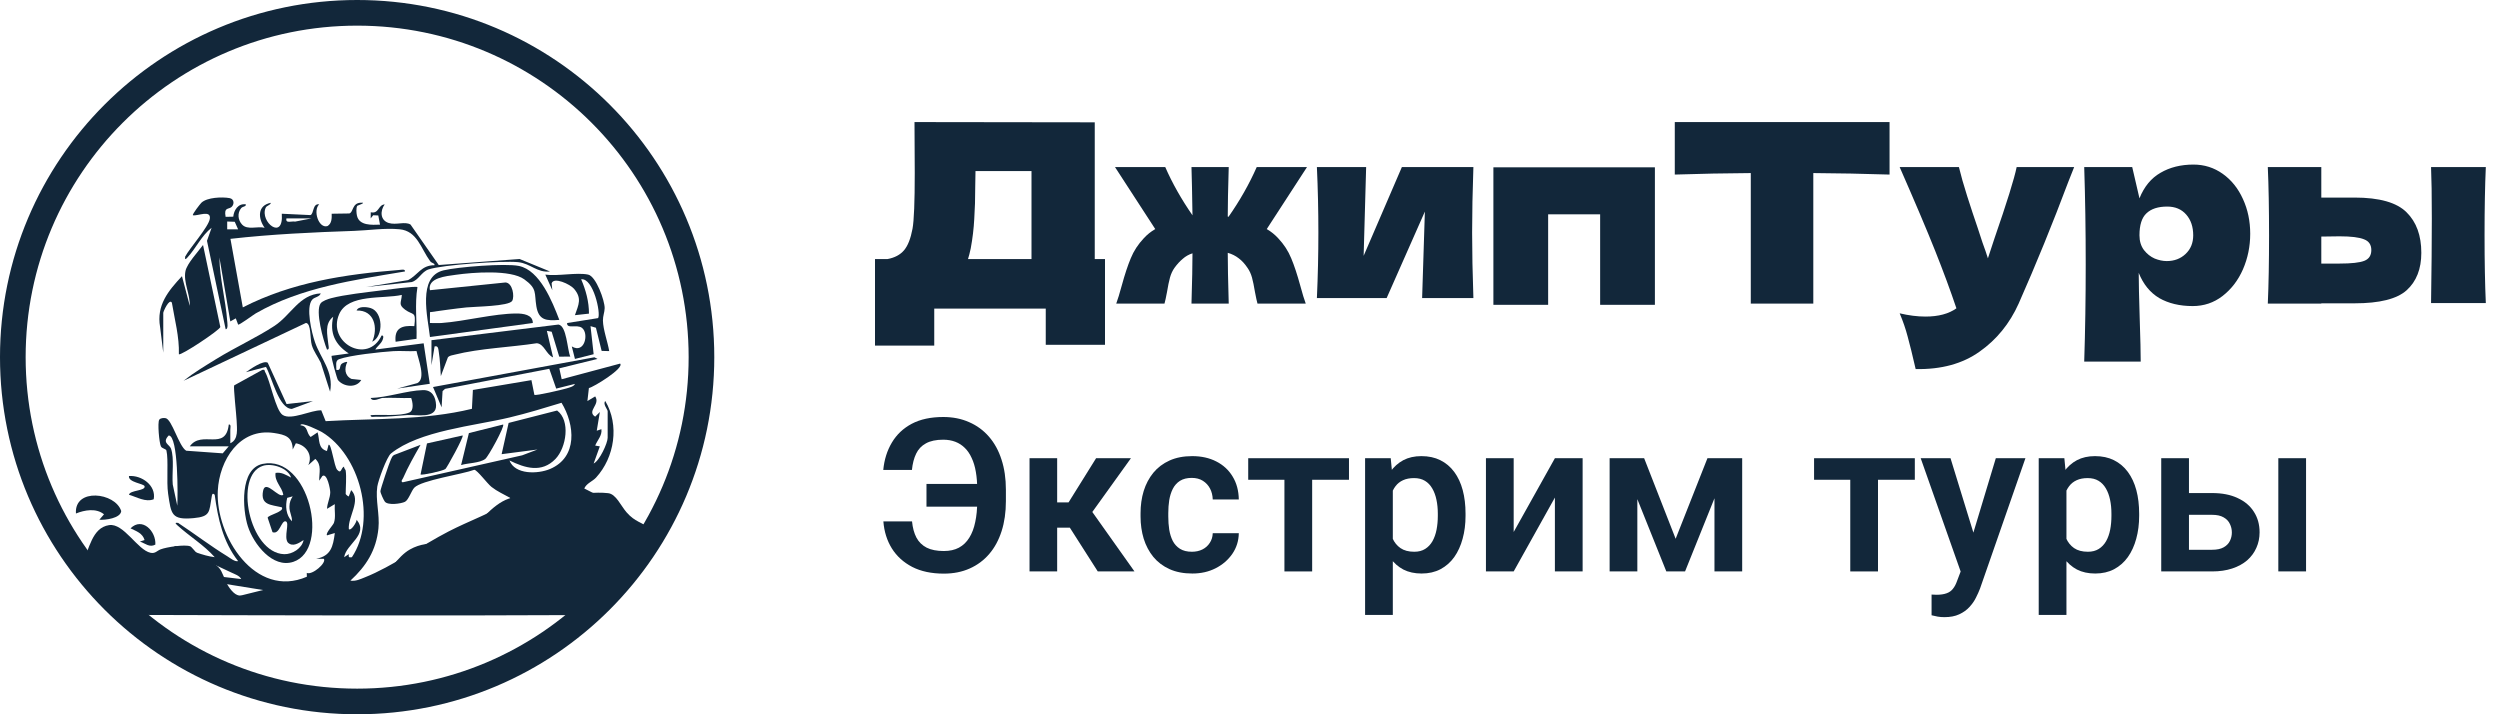 <?xml version="1.0" encoding="UTF-8"?> <svg xmlns="http://www.w3.org/2000/svg" width="140" height="40" viewBox="0 0 140 40" fill="none"><path fill-rule="evenodd" clip-rule="evenodd" d="M20 38.564C30.253 38.564 38.564 30.253 38.564 20C38.564 9.748 30.253 1.436 20 1.436C9.748 1.436 1.436 9.748 1.436 20C1.436 30.253 9.748 38.564 20 38.564ZM20 40C31.046 40 40 31.046 40 20C40 8.954 31.046 0 20 0C8.954 0 0 8.954 0 20C0 31.046 8.954 40 20 40Z" fill="#12273A"></path><path d="M10.627 24.997C11.29 24.057 12.644 25.302 12.811 23.773C12.963 23.752 12.893 23.972 12.897 24.077C12.906 24.325 12.89 24.575 12.898 24.822C13.372 24.611 13.267 24.007 13.251 23.55C13.241 23.271 13.063 21.668 13.113 21.582L14.694 20.711C14.857 20.69 14.797 20.745 14.842 20.823C15.145 21.339 15.427 22.977 15.831 23.239C16.314 23.551 17.423 22.956 17.992 22.979L18.236 23.585C20.966 23.423 23.747 23.549 26.428 22.894L26.482 21.838L29.76 21.287L29.925 22.111C29.989 22.175 31.489 21.824 31.709 21.756C31.841 21.715 32.155 21.647 32.194 21.499L31.148 21.761L30.76 20.654L24.92 21.777L24.784 21.903L24.73 22.81L24.249 21.673L33.285 20.008L33.46 20.099L31.323 20.627L31.454 21.237L34.727 20.361C34.981 20.613 33.22 21.693 32.978 21.73L32.895 22.459L33.33 22.198C33.642 22.658 32.836 23.014 33.329 23.334L33.592 23.072L33.418 24.12L33.679 24.034C33.728 24.389 33.455 24.644 33.331 24.952L33.59 24.997L33.244 25.957C33.574 25.805 34.029 24.811 34.029 24.514V23.027C34.029 22.938 33.74 22.605 33.897 22.459C34.692 23.806 34.421 25.607 33.377 26.747C33.182 26.959 32.846 27.063 32.719 27.355L34.359 28.189C32.953 27.861 34.233 29.258 32.894 29.453C34.498 27.622 32.602 27.796 31.216 27.993C29.776 28.198 28.465 28.554 27.478 29.671C27.331 29.837 26.8 30.647 26.735 30.675C26.694 30.693 26.511 30.715 26.52 30.627C26.505 30.41 26.482 30.145 26.43 29.936C26.405 29.834 26.496 29.777 26.303 29.805L23.552 32.121C23.548 32.487 26.279 33.036 26.605 33.433C26.609 33.623 25.86 33.568 25.701 33.553C24.032 33.399 22.755 32.829 21 33.327C20.381 33.502 19.855 33.91 19.202 34.063C17.215 34.526 15.22 34.003 13.335 33.388L14.731 33.041L7.135 31.815L7.613 31.729L13.508 32.427C13.411 32.232 13.141 32.153 12.956 32.062C11.918 31.556 10.826 31.109 9.754 30.677C9.734 30.515 9.932 30.608 10.02 30.63C10.678 30.789 11.339 31.123 12.024 31.202C11.421 30.517 10.6 30.03 9.927 29.412C9.814 29.308 9.783 29.26 9.971 29.28C10.895 29.891 11.786 30.574 12.73 31.152C12.881 31.245 13.159 31.475 13.334 31.422C12.484 30.338 12.202 29.043 12.023 27.706C11.879 27.567 11.872 27.724 11.852 27.837C11.709 28.669 11.792 28.928 10.844 29.015C9.598 29.13 9.585 28.8 9.415 27.651C9.313 26.964 9.443 25.738 9.32 25.231C9.295 25.131 9.076 25.125 9.011 24.997C8.916 24.806 8.811 23.657 8.919 23.503C8.987 23.406 9.165 23.398 9.273 23.417C9.631 23.479 10.015 24.99 10.426 25.24L12.473 25.387L12.81 24.994H10.628L10.627 24.997ZM28.528 25.784C28.84 26.59 30.118 26.551 30.798 26.265C32.367 25.603 32.194 23.789 31.446 22.555C30.479 22.849 29.514 23.145 28.529 23.38C26.543 23.855 23.491 24.115 21.895 25.394C21.66 25.582 21.178 26.91 21.128 27.25C21.02 27.992 21.27 28.802 21.193 29.587C21.072 30.815 20.503 31.708 19.621 32.516C19.928 32.56 20.169 32.435 20.438 32.329C21.923 31.743 23.649 30.518 25.121 29.761C26.276 29.165 27.505 28.735 28.615 28.056L28.561 27.876C28.213 27.681 27.841 27.518 27.526 27.269C27.282 27.076 26.73 26.325 26.562 26.308C25.907 26.556 23.594 26.893 23.199 27.312C23.04 27.481 22.876 28.004 22.678 28.101C22.454 28.211 21.721 28.31 21.552 28.092C21.486 28.009 21.299 27.606 21.303 27.505C21.306 27.391 21.806 25.898 21.887 25.736C21.936 25.638 21.963 25.537 22.067 25.479L23.551 24.911C23.209 25.508 22.848 26.142 22.573 26.773C22.542 26.844 22.421 26.956 22.548 27.01L29.245 25.497L30.099 25.173L28.091 25.434L28.483 23.684L31.198 22.989C31.958 23.548 31.715 25.068 31.107 25.7C30.334 26.503 29.402 26.214 28.528 25.784ZM19.359 26.351C19.41 26.716 19.359 27.269 19.359 27.663C19.359 27.679 19.499 27.819 19.533 27.794L19.665 27.445C20.241 28.019 19.481 28.915 19.534 29.63C19.658 29.755 19.984 29.227 19.971 29.106C20.665 29.944 19.377 30.464 19.273 31.205L19.533 31.03C19.515 31.201 19.528 31.232 19.706 31.204C21.11 29.097 20.156 25.471 18.022 24.193C17.93 24.138 16.829 23.583 16.825 23.816C17.271 23.868 17.128 24.218 17.395 24.472L17.786 24.21C17.911 24.628 17.792 25.11 18.309 25.258L18.399 24.909C18.549 24.797 18.713 26.121 18.88 26.306C19.125 26.579 19.094 26.17 19.27 26.133C19.252 26.219 19.352 26.299 19.359 26.351ZM16.392 25.17C16.379 24.459 15.984 24.346 15.347 24.248C13.417 23.952 12.284 25.764 12.196 27.484C12.067 30.025 14.298 33.553 17.184 32.297L17.179 32.083C17.479 32.224 18.299 31.522 18.136 31.291L17.701 31.293C18.537 31.134 18.65 30.606 18.75 29.85L18.313 29.98C18.21 29.867 18.658 29.406 18.701 29.277C18.811 28.954 18.722 28.572 18.748 28.232L18.313 28.494C18.322 28.177 18.487 27.894 18.494 27.575C18.497 27.409 18.321 26.465 18.052 26.658L17.877 26.92C17.865 26.473 18.031 26.043 17.658 25.698L17.266 26.046C17.536 25.473 17.13 24.92 16.568 24.823L16.393 25.171L16.392 25.17ZM9.928 28.319C9.96 27.842 9.992 24.398 9.448 24.386C9.051 24.801 9.493 24.882 9.578 25.128C9.768 25.686 9.622 26.524 9.674 27.131L9.928 28.319Z" fill="#12273A"></path><path d="M12.96 11.596C12.79 11.737 12.53 11.592 12.635 12.143L13.063 12.134C13.096 11.771 13.342 11.371 13.77 11.445C13.78 11.583 13.594 11.549 13.504 11.658C13.281 11.929 13.322 12.326 13.557 12.576C13.86 12.9 14.416 12.654 14.819 12.755C14.44 12.225 14.409 11.498 15.168 11.357C15.132 11.508 14.938 11.494 14.875 11.64C14.536 12.428 15.896 13.511 15.78 11.969L17.384 12.045C17.586 11.975 17.498 11.378 17.875 11.445C17.512 11.78 17.846 12.817 18.341 12.659C18.583 12.516 18.582 12.214 18.574 11.969L19.564 11.954C19.799 11.877 19.712 11.384 20.187 11.352C20.593 11.325 20.016 11.511 20.008 11.524C19.932 11.642 19.957 11.936 19.99 12.081C20.118 12.645 20.83 12.596 21.28 12.58L21.184 12.066L20.898 12.054L20.758 12.23L20.762 11.887C21.228 11.99 21.167 11.473 21.543 11.445C21.276 11.811 21.29 12.338 21.767 12.487C22.187 12.618 22.672 12.383 22.99 12.575L24.57 14.841L29.097 14.504L30.798 15.202C30.084 15.288 29.709 14.751 29.008 14.68C28.158 14.593 24.776 14.827 24.002 15.086C23.599 15.221 23.446 15.687 23.052 15.796L20.495 16.076L22.854 15.685C23.409 15.4 23.587 14.846 24.337 14.852C24.339 14.722 24.181 14.753 24.087 14.625C23.575 13.93 23.366 12.931 22.376 12.839C21.535 12.76 20.667 12.9 19.839 12.929C17.528 13.008 15.195 13.116 12.905 13.375L13.597 17.214C16.332 15.809 19.33 15.357 22.374 15.116C22.47 15.109 22.699 15.052 22.677 15.202C19.832 15.679 16.859 16.091 14.323 17.549C14.185 17.628 13.387 18.226 13.335 18.176L13.204 17.828L12.898 18L12.287 14.416C12.301 15.591 12.637 16.802 12.722 17.959C12.73 18.062 12.795 18.437 12.637 18.438L11.591 13.485L11.85 12.755C11.286 13.193 10.976 13.9 10.498 14.418C10.394 14.531 10.347 14.564 10.367 14.374C10.619 13.895 11.682 12.706 11.75 12.254C11.828 11.731 11.069 12.109 10.804 12.055C10.747 12.007 11.222 11.405 11.279 11.352C11.599 11.049 12.446 11.019 12.855 11.094C13.137 11.146 13.123 11.461 12.961 11.595L12.96 11.596ZM17.438 12.231H16.041C15.972 12.538 16.343 12.368 16.525 12.41L17.438 12.231ZM13.146 12.42L12.723 12.405V12.843L13.334 12.842L13.146 12.42Z" fill="#12273A"></path><path d="M31.322 17.914C30.602 17.97 30.166 17.947 30.035 17.148C29.913 16.399 30.098 16.175 29.358 15.641C28.592 15.089 26.478 15.252 25.526 15.388C24.997 15.465 23.929 15.55 24.075 16.252L28.308 15.818C28.709 15.84 28.822 16.602 28.684 16.846C28.509 17.156 26.571 17.168 26.128 17.215C25.445 17.286 24.759 17.387 24.08 17.481L24.075 18.089C24.291 18.082 24.512 18.103 24.729 18.088C26.04 17.993 27.655 17.559 28.921 17.556C29.291 17.556 29.838 17.615 29.838 18.088L24.078 18.873C23.956 17.758 23.361 15.494 24.839 15.139C25.639 14.947 28.299 14.736 29.057 14.893C30.238 15.136 30.931 16.895 31.322 17.914Z" fill="#12273A"></path><path d="M9.143 19.75L8.965 18.311C8.752 17.095 9.422 16.289 10.19 15.466L10.627 17.127C10.655 16.5 10.258 15.79 10.386 15.18C10.475 14.751 11.105 14.086 11.37 13.718L12.338 18.312C12.312 18.485 10.11 19.941 10.017 19.837C10.047 18.861 9.783 17.907 9.625 16.951C9.479 16.689 9.143 17.447 9.143 17.52L9.143 19.75Z" fill="#12273A"></path><path d="M23.377 16.078C23.219 17.047 23.355 18.018 23.326 18.973L22.154 19.138C22.072 18.368 22.514 18.21 23.202 18.264C23.308 17.393 23.138 17.681 22.683 17.34C22.286 17.041 22.479 16.949 22.502 16.515C21.468 16.751 19.497 16.442 18.994 17.591C18.297 19.184 20.588 20.443 21.369 18.789C21.526 18.766 21.45 18.982 21.417 19.056C21.321 19.274 21.128 19.378 21.018 19.575L23.725 19.225L24.068 21.493L22.241 21.761L23.373 21.453C23.871 21.198 23.41 20.092 23.325 19.658C22.893 19.686 22.454 19.637 22.023 19.664C21.324 19.709 19.592 19.892 18.982 20.117C18.751 20.202 18.848 20.513 18.835 20.712C19.105 20.774 18.998 20.513 19.119 20.386C19.172 20.331 19.396 20.238 19.446 20.276C19.275 20.633 19.299 21.039 19.684 21.22L20.231 21.279C19.953 21.751 19.231 21.666 18.923 21.279C18.879 21.225 18.521 19.974 18.572 19.926L19.532 19.794C18.763 19.297 18.452 18.652 18.659 17.739C18.157 18.133 18.337 18.753 18.387 19.28C18.396 19.378 18.467 19.595 18.311 19.575C18.102 19.059 17.645 17.417 17.954 16.989C18.05 16.855 18.372 16.744 18.538 16.7C19.306 16.498 20.515 16.369 21.334 16.265C21.602 16.231 23.302 16.004 23.374 16.078H23.377Z" fill="#12273A"></path><path d="M24.162 19.051L31.274 18.175C31.739 18.246 31.763 19.57 31.935 19.968L31.317 19.974L30.894 18.578L30.625 18.527L30.972 20.013C30.579 19.843 30.477 19.258 30.061 19.221C28.605 19.446 26.864 19.506 25.453 19.863C25.328 19.895 25.168 19.908 25.081 20.015L24.687 21.062C24.66 20.638 24.641 20.145 24.574 19.73C24.548 19.572 24.552 19.334 24.337 19.401L24.162 20.45V19.051Z" fill="#12273A"></path><path d="M32.937 15.378C33.38 15.473 33.869 16.843 33.861 17.258C33.857 17.491 33.759 17.695 33.764 17.952C33.775 18.469 34.03 19.142 34.116 19.662L33.692 19.65L33.372 18.353L33.069 18.264L33.244 19.836L32.197 20.1L32.021 19.4C32.745 19.843 32.998 18.655 32.583 18.356C32.297 18.15 31.728 18.44 31.759 18.089L33.494 17.814C33.659 17.557 33.227 15.553 32.545 15.64C32.806 16.247 32.984 16.892 32.982 17.563L32.196 17.65C32.401 17.056 32.602 16.712 32.145 16.171C31.933 15.92 31.001 15.484 30.891 15.87L30.93 16.251L30.537 15.378C31.226 15.478 32.301 15.242 32.937 15.378Z" fill="#12273A"></path><path d="M17.962 16.429C17.89 16.638 17.615 16.63 17.485 16.78C17.113 17.206 17.456 18.635 17.637 19.158C17.948 20.059 18.704 20.828 18.485 21.936L17.965 20.316C17.81 19.996 17.564 19.674 17.462 19.333C17.353 18.967 17.438 18.108 17.132 18.085L10.278 21.324C10.839 20.877 11.477 20.497 12.087 20.119C13.134 19.47 14.379 18.9 15.371 18.249C16.3 17.639 16.759 16.493 17.962 16.429Z" fill="#12273A"></path><path d="M21.411 22.286C21.303 22.291 20.857 22.54 20.756 22.287C21.696 22.261 22.768 21.873 23.685 21.846C24.183 21.832 24.4 22.208 24.42 22.687C24.453 23.474 23.317 23.212 22.804 23.244C22.205 23.282 21.689 23.36 21.06 23.335C20.954 23.33 20.736 23.401 20.756 23.248C21.328 23.204 22.405 23.317 22.919 23.102C23.2 22.985 23.107 22.51 23.026 22.286C22.491 22.307 21.947 22.257 21.411 22.286Z" fill="#12273A"></path><path d="M5.563 29.105L5.824 28.801C5.387 28.443 4.739 28.56 4.253 28.756C4.15 27.305 6.459 27.571 6.789 28.62C6.752 29.024 5.886 29.133 5.563 29.105Z" fill="#12273A"></path><path d="M16.048 22.627L17.525 22.461L16.344 22.899C15.607 22.893 15.224 21.103 14.895 20.547L13.771 20.843C14.006 20.678 14.745 20.155 14.993 20.312L16.048 22.626V22.627Z" fill="#12273A"></path><path d="M8.608 27.958C8.148 28.14 7.66 27.833 7.222 27.706C7.277 27.439 8.168 27.5 8.096 27.227C8.056 27.08 7.168 27.015 7.222 26.658C7.933 26.602 8.755 27.185 8.608 27.958Z" fill="#12273A"></path><path d="M8.7 30.498C8.366 30.678 8.138 30.427 7.834 30.329L8.096 30.242C7.98 29.853 7.633 29.747 7.309 29.588C7.965 28.932 8.747 29.754 8.7 30.498Z" fill="#12273A"></path><path d="M5.783 31.368L5.745 31.634C5.586 31.85 3.972 31.965 4.265 31.36C4.797 31.113 5.25 31.159 5.783 31.368Z" fill="#12273A"></path><path d="M20.844 19.138C21.185 18.367 20.972 17.356 19.97 17.389C20.064 17.135 20.528 17.182 20.761 17.254C21.45 17.468 21.5 18.827 20.844 19.138Z" fill="#12273A"></path><path d="M25.821 26.045L26.258 24.253L28.178 23.772C28.268 23.889 27.348 25.566 27.177 25.698C26.863 25.94 26.199 25.922 25.821 26.045Z" fill="#12273A"></path><path d="M25.908 24.385C25.985 24.457 25.027 26.194 24.945 26.262C24.812 26.372 23.617 26.631 23.551 26.57L23.911 24.832L25.908 24.385Z" fill="#12273A"></path><path d="M14.707 25.978C17.302 25.442 18.516 30.771 16.428 31.462C15.26 31.848 14.198 30.456 13.881 29.476C13.579 28.54 13.416 26.245 14.707 25.978ZM16.302 26.745C16.124 26.202 15.234 25.925 14.726 26.085C13.078 26.602 13.945 30.969 15.913 31.034C16.36 31.048 16.913 30.712 17.001 30.243C16.746 30.407 16.393 30.654 16.12 30.381C15.877 30.066 16.244 29.249 15.996 29.194C15.748 29.139 15.659 29.965 15.26 29.801L14.988 28.991C15.021 28.833 15.956 28.652 15.779 28.407C15.178 28.264 14.576 28.293 14.732 27.489C14.863 26.813 15.61 27.935 15.866 27.706C15.79 27.267 15.363 26.963 15.431 26.483C15.762 26.428 16.026 26.598 16.302 26.745ZM16.39 27.795L16.083 27.88C15.972 28.336 16.007 28.841 16.347 29.192C16.37 28.898 16.198 28.698 16.208 28.361C16.216 28.128 16.272 27.988 16.39 27.795Z" fill="#12273A"></path><path d="M5.996 33.896C7.548 33.902 5.379 34.43 6.93 34.434C15.855 34.461 24.189 34.485 33.117 34.442C35.171 34.432 32.819 33.208 34.865 33.07C35.025 33.059 35.218 32.308 35.368 32.28C35.412 32.272 36.24 31.148 36.23 31.059C36.206 30.855 36.518 30.89 36.391 30.736C35.798 30.023 37.034 31.405 36.733 30.413C36.551 29.818 36.881 30.003 36.391 29.601C35.931 29.223 35.571 29.245 35.083 28.685C34.77 28.326 34.499 27.668 34.06 27.618C33.311 27.531 32.524 27.674 31.775 27.708C30.816 27.752 29.843 27.743 28.884 27.837C27.835 27.94 27.056 29.045 26.243 29.767C25.082 30.799 24.145 30.097 22.954 30.771C22.25 31.169 21.8 32.072 21.128 32.538C20.552 32.939 19.733 33.537 19.145 33.842C17.843 34.52 15.27 33.697 13.859 33.407C13.463 33.326 13.3 33.445 12.973 33.075C12.646 32.702 12.607 32.406 12.397 31.995C12.139 31.492 11.459 31.327 11.07 31.017C10.949 30.921 10.732 30.624 10.657 30.595C10.357 30.475 9.329 30.637 9.001 30.761C8.784 30.843 8.696 31.013 8.429 30.956C7.7 30.801 6.928 29.279 6.107 29.407C5.14 29.557 5.013 30.757 4.588 31.572C4.285 32.154 5.116 31.801 4.668 32.208C4.165 32.665 5.717 32.396 5.242 32.891L5.996 33.896Z" fill="#12273A"></path><path d="M55.475 27.102V28.373H51.883V27.102H55.475ZM49.469 29.199H51.074C51.109 29.559 51.191 29.861 51.32 30.107C51.453 30.354 51.645 30.541 51.895 30.67C52.145 30.795 52.465 30.857 52.855 30.857C53.184 30.857 53.465 30.795 53.699 30.67C53.938 30.541 54.131 30.355 54.279 30.113C54.432 29.871 54.543 29.578 54.613 29.234C54.688 28.891 54.725 28.5 54.725 28.062V27.412C54.725 27.049 54.699 26.721 54.648 26.428C54.598 26.131 54.52 25.871 54.414 25.648C54.312 25.422 54.185 25.234 54.033 25.086C53.881 24.934 53.703 24.818 53.5 24.74C53.297 24.662 53.07 24.623 52.82 24.623C52.422 24.623 52.1 24.691 51.853 24.828C51.607 24.961 51.424 25.154 51.303 25.408C51.182 25.658 51.103 25.961 51.068 26.316H49.463C49.518 25.742 49.678 25.232 49.943 24.787C50.209 24.338 50.58 23.986 51.057 23.732C51.537 23.479 52.125 23.352 52.82 23.352C53.355 23.352 53.838 23.447 54.268 23.639C54.701 23.826 55.072 24.098 55.381 24.453C55.69 24.809 55.924 25.236 56.084 25.736C56.248 26.236 56.33 26.799 56.33 27.424V28.062C56.33 28.684 56.25 29.244 56.09 29.744C55.93 30.244 55.699 30.67 55.398 31.021C55.098 31.373 54.732 31.645 54.303 31.836C53.877 32.027 53.395 32.123 52.855 32.123C52.164 32.123 51.574 31.998 51.086 31.748C50.598 31.494 50.217 31.148 49.943 30.711C49.67 30.27 49.512 29.766 49.469 29.199Z" fill="#12273A"></path><path d="M59.201 25.66V32H57.654V25.66H59.201ZM63.332 25.66L60.537 29.551H58.891L58.697 28.133H59.84L61.381 25.66H63.332ZM61.475 32L59.74 29.281L61.029 28.473L63.531 32H61.475Z" fill="#12273A"></path><path d="M66.748 30.898C66.967 30.898 67.162 30.855 67.334 30.77C67.506 30.684 67.643 30.562 67.744 30.406C67.85 30.25 67.906 30.068 67.914 29.861H69.373C69.365 30.291 69.244 30.676 69.01 31.016C68.775 31.355 68.463 31.625 68.072 31.824C67.686 32.02 67.252 32.117 66.772 32.117C66.283 32.117 65.857 32.035 65.494 31.871C65.131 31.707 64.828 31.479 64.586 31.186C64.348 30.893 64.168 30.553 64.047 30.166C63.93 29.779 63.871 29.365 63.871 28.924V28.736C63.871 28.295 63.93 27.881 64.047 27.494C64.168 27.107 64.348 26.768 64.586 26.475C64.828 26.182 65.131 25.953 65.494 25.789C65.857 25.625 66.281 25.543 66.766 25.543C67.277 25.543 67.727 25.643 68.113 25.842C68.504 26.041 68.809 26.322 69.027 26.686C69.25 27.049 69.365 27.477 69.373 27.969H67.914C67.906 27.742 67.856 27.539 67.762 27.359C67.668 27.18 67.535 27.035 67.363 26.926C67.191 26.816 66.982 26.762 66.736 26.762C66.475 26.762 66.256 26.816 66.08 26.926C65.908 27.035 65.773 27.186 65.676 27.377C65.582 27.564 65.516 27.775 65.477 28.01C65.441 28.24 65.424 28.482 65.424 28.736V28.924C65.424 29.182 65.441 29.428 65.477 29.662C65.516 29.896 65.582 30.107 65.676 30.295C65.773 30.479 65.908 30.625 66.08 30.734C66.256 30.844 66.478 30.898 66.748 30.898Z" fill="#12273A"></path><path d="M73.481 25.66V32H71.928V25.66H73.481ZM75.543 25.66V26.867H69.9V25.66H75.543Z" fill="#12273A"></path><path d="M77.998 26.879V34.438H76.445V25.66H77.881L77.998 26.879ZM82.07 28.766V28.889C82.07 29.35 82.016 29.777 81.906 30.172C81.801 30.562 81.644 30.904 81.438 31.197C81.231 31.486 80.973 31.713 80.664 31.877C80.359 32.037 80.008 32.117 79.609 32.117C79.219 32.117 78.879 32.043 78.59 31.895C78.301 31.742 78.057 31.527 77.857 31.25C77.658 30.973 77.498 30.65 77.377 30.283C77.26 29.912 77.172 29.508 77.113 29.07V28.678C77.172 28.213 77.26 27.791 77.377 27.412C77.498 27.029 77.658 26.699 77.857 26.422C78.057 26.141 78.299 25.924 78.584 25.771C78.873 25.619 79.211 25.543 79.598 25.543C80 25.543 80.353 25.619 80.658 25.771C80.967 25.924 81.227 26.143 81.438 26.428C81.648 26.713 81.807 27.053 81.912 27.447C82.018 27.842 82.07 28.281 82.07 28.766ZM80.518 28.889V28.766C80.518 28.484 80.492 28.225 80.441 27.986C80.391 27.744 80.312 27.533 80.207 27.354C80.102 27.17 79.965 27.027 79.797 26.926C79.629 26.824 79.426 26.773 79.188 26.773C78.949 26.773 78.744 26.812 78.572 26.891C78.4 26.969 78.26 27.08 78.15 27.225C78.041 27.369 77.955 27.541 77.893 27.74C77.834 27.936 77.795 28.152 77.775 28.391V29.363C77.811 29.652 77.879 29.912 77.981 30.143C78.082 30.373 78.231 30.557 78.426 30.693C78.625 30.83 78.883 30.898 79.199 30.898C79.438 30.898 79.641 30.846 79.809 30.74C79.977 30.635 80.113 30.49 80.219 30.307C80.324 30.119 80.4 29.904 80.447 29.662C80.494 29.42 80.518 29.162 80.518 28.889Z" fill="#12273A"></path><path d="M84.766 29.791L87.074 25.66H88.627V32H87.074V27.863L84.766 32H83.213V25.66H84.766V29.791Z" fill="#12273A"></path><path d="M93.836 30.172L95.617 25.66H96.912L94.363 32H93.314L90.772 25.66H92.072L93.836 30.172ZM91.691 25.66V32H90.139V25.66H91.691ZM96.01 32V25.66H97.562V32H96.01Z" fill="#12273A"></path><path d="M105.168 25.66V32H103.615V25.66H105.168ZM107.23 25.66V26.867H101.588V25.66H107.23Z" fill="#12273A"></path><path d="M110.066 31.297L111.766 25.66H113.424L110.881 32.961C110.822 33.117 110.746 33.287 110.652 33.471C110.562 33.654 110.441 33.828 110.289 33.992C110.137 34.16 109.945 34.297 109.715 34.402C109.488 34.508 109.213 34.56 108.889 34.56C108.748 34.56 108.623 34.551 108.514 34.531C108.404 34.512 108.289 34.486 108.168 34.455V33.295C108.207 33.299 108.252 33.301 108.303 33.301C108.357 33.305 108.404 33.307 108.443 33.307C108.67 33.307 108.857 33.279 109.006 33.225C109.154 33.174 109.273 33.09 109.363 32.973C109.457 32.859 109.535 32.711 109.598 32.527L110.066 31.297ZM109.229 25.66L110.664 30.33L110.916 31.965L109.85 32.158L107.559 25.66H109.229Z" fill="#12273A"></path><path d="M115.721 26.879V34.438H114.168V25.66H115.604L115.721 26.879ZM119.793 28.766V28.889C119.793 29.35 119.738 29.777 119.629 30.172C119.523 30.562 119.367 30.904 119.16 31.197C118.953 31.486 118.695 31.713 118.387 31.877C118.082 32.037 117.73 32.117 117.332 32.117C116.941 32.117 116.602 32.043 116.312 31.895C116.023 31.742 115.779 31.527 115.58 31.25C115.381 30.973 115.221 30.65 115.1 30.283C114.982 29.912 114.895 29.508 114.836 29.07V28.678C114.895 28.213 114.982 27.791 115.1 27.412C115.221 27.029 115.381 26.699 115.58 26.422C115.779 26.141 116.021 25.924 116.307 25.771C116.596 25.619 116.934 25.543 117.32 25.543C117.723 25.543 118.076 25.619 118.381 25.771C118.689 25.924 118.949 26.143 119.16 26.428C119.371 26.713 119.529 27.053 119.635 27.447C119.74 27.842 119.793 28.281 119.793 28.766ZM118.24 28.889V28.766C118.24 28.484 118.215 28.225 118.164 27.986C118.113 27.744 118.035 27.533 117.93 27.354C117.824 27.17 117.688 27.027 117.52 26.926C117.352 26.824 117.148 26.773 116.91 26.773C116.672 26.773 116.467 26.812 116.295 26.891C116.123 26.969 115.982 27.08 115.873 27.225C115.764 27.369 115.678 27.541 115.615 27.74C115.557 27.936 115.518 28.152 115.498 28.391V29.363C115.533 29.652 115.602 29.912 115.703 30.143C115.805 30.373 115.953 30.557 116.148 30.693C116.348 30.83 116.605 30.898 116.922 30.898C117.16 30.898 117.363 30.846 117.531 30.74C117.699 30.635 117.836 30.49 117.941 30.307C118.047 30.119 118.123 29.904 118.17 29.662C118.217 29.42 118.24 29.162 118.24 28.889Z" fill="#12273A"></path><path d="M122.025 27.611H123.877C124.439 27.611 124.918 27.705 125.312 27.893C125.711 28.076 126.014 28.334 126.221 28.666C126.432 28.994 126.537 29.375 126.537 29.809C126.537 30.121 126.477 30.412 126.355 30.682C126.238 30.947 126.066 31.18 125.84 31.379C125.613 31.574 125.334 31.727 125.002 31.836C124.674 31.945 124.299 32 123.877 32H121.029V25.66H122.582V30.787H123.877C124.146 30.787 124.361 30.742 124.521 30.652C124.686 30.559 124.803 30.439 124.873 30.295C124.947 30.146 124.984 29.988 124.984 29.82C124.984 29.648 124.947 29.488 124.873 29.34C124.803 29.188 124.686 29.064 124.521 28.971C124.361 28.877 124.146 28.83 123.877 28.83H122.025V27.611ZM129.139 25.66V32H127.586V25.66H129.139Z" fill="#12273A"></path><path d="M61.306 14.508H61.88V19.31H58.562V17.28H52.318V19.352H49V14.508H49.7C50.101 14.433 50.409 14.27 50.624 14.018C50.839 13.766 50.997 13.365 51.1 12.814C51.184 12.357 51.226 11.316 51.226 9.692L51.212 6.836L61.306 6.85V14.508ZM54.362 13.906C54.306 14.167 54.255 14.368 54.208 14.508H57.764V9.58H54.628L54.614 10.392C54.614 11.101 54.595 11.727 54.558 12.268C54.53 12.8 54.465 13.346 54.362 13.906Z" fill="#12273A"></path><path d="M70.938 12.828C71.18 12.968 71.395 13.141 71.582 13.346C71.899 13.682 72.141 14.055 72.309 14.466C72.478 14.867 72.645 15.376 72.814 15.992C72.935 16.44 73.037 16.776 73.121 17H70.419C70.382 16.869 70.335 16.655 70.279 16.356C70.223 16.02 70.168 15.749 70.112 15.544C70.055 15.339 69.972 15.157 69.859 14.998C69.71 14.774 69.547 14.597 69.37 14.466C69.192 14.326 68.987 14.223 68.754 14.158C68.754 14.783 68.772 15.731 68.809 17H66.723C66.761 15.749 66.779 14.811 66.779 14.186C66.574 14.251 66.392 14.354 66.234 14.494C66.075 14.625 65.921 14.793 65.772 14.998C65.659 15.157 65.576 15.339 65.519 15.544C65.463 15.749 65.407 16.02 65.352 16.356C65.296 16.655 65.249 16.869 65.212 17H62.51C62.593 16.776 62.696 16.44 62.818 15.992C62.986 15.376 63.154 14.867 63.322 14.466C63.489 14.055 63.732 13.682 64.049 13.346C64.236 13.141 64.451 12.968 64.694 12.828L62.44 9.356H65.254C65.645 10.252 66.154 11.153 66.779 12.058C66.761 10.845 66.742 9.944 66.723 9.356H68.809C68.772 10.588 68.754 11.512 68.754 12.128L68.796 12.142C69.43 11.237 69.957 10.308 70.377 9.356H73.192L70.938 12.828Z" fill="#12273A"></path><path d="M82.51 9.356C82.463 10.709 82.439 11.932 82.439 13.024C82.439 14.097 82.463 15.32 82.51 16.692H79.639L79.793 11.848L77.652 16.692H73.746C73.802 15.46 73.829 14.237 73.829 13.024C73.829 11.792 73.802 10.569 73.746 9.356H76.504L76.364 14.326L78.505 9.356H82.51Z" fill="#12273A"></path><path d="M83.63 9.37H92.674V17.07H89.608V12.002H86.696V17.07H83.63V9.37Z" fill="#12273A"></path><path d="M105.815 9.776C104.349 9.729 102.926 9.701 101.545 9.692V17H98.044V9.692C96.654 9.701 95.235 9.729 93.788 9.776V6.836H105.815V9.776Z" fill="#12273A"></path><path d="M116.153 9.356L115.831 10.168C114.944 12.529 114.016 14.807 113.045 17C112.541 18.12 111.813 19.016 110.861 19.688C109.909 20.369 108.714 20.696 107.277 20.668C107.1 19.893 106.95 19.287 106.829 18.848C106.717 18.419 106.568 17.985 106.381 17.546C106.894 17.667 107.375 17.728 107.823 17.728C108.551 17.728 109.13 17.574 109.559 17.266C109.223 16.267 108.826 15.194 108.369 14.046C107.912 12.898 107.249 11.335 106.381 9.356H109.699C109.811 9.823 109.965 10.364 110.161 10.98C110.357 11.596 110.553 12.189 110.749 12.758C110.805 12.935 110.894 13.206 111.015 13.57C111.146 13.925 111.248 14.223 111.323 14.466L111.687 13.36C112.387 11.335 112.802 10 112.933 9.356H116.153Z" fill="#12273A"></path><path d="M122.834 9.216C123.441 9.216 123.987 9.389 124.472 9.734C124.958 10.079 125.336 10.551 125.606 11.148C125.877 11.736 126.012 12.385 126.012 13.094C126.012 13.794 125.877 14.457 125.606 15.082C125.336 15.698 124.953 16.197 124.458 16.58C123.973 16.953 123.418 17.14 122.792 17.14C122.064 17.14 121.439 16.991 120.916 16.692C120.403 16.384 120.02 15.913 119.768 15.278C119.768 15.81 119.787 16.664 119.824 17.84C119.862 18.979 119.88 19.781 119.88 20.248H116.716C116.772 18.512 116.8 16.697 116.8 14.802C116.8 12.907 116.772 11.092 116.716 9.356H119.404L119.81 11.106C120.072 10.453 120.464 9.977 120.986 9.678C121.509 9.37 122.125 9.216 122.834 9.216ZM121.336 14.62C121.756 14.62 122.106 14.489 122.386 14.228C122.676 13.957 122.82 13.607 122.82 13.178C122.82 12.702 122.69 12.315 122.428 12.016C122.167 11.717 121.812 11.568 121.364 11.568C120.851 11.568 120.464 11.694 120.202 11.946C119.941 12.189 119.81 12.599 119.81 13.178C119.81 13.505 119.894 13.78 120.062 14.004C120.23 14.219 120.431 14.377 120.664 14.48C120.898 14.573 121.122 14.62 121.336 14.62Z" fill="#12273A"></path><path d="M131.855 11.064C133.246 11.064 134.217 11.339 134.768 11.89C135.318 12.431 135.594 13.187 135.594 14.158C135.594 15.063 135.318 15.763 134.768 16.258C134.226 16.743 133.255 16.986 131.855 16.986H129.993V17H126.997C127.044 15.936 127.067 14.662 127.067 13.178C127.067 11.694 127.044 10.42 126.997 9.356H129.993V11.064H131.855ZM139.206 9.356C139.159 10.401 139.135 11.671 139.135 13.164C139.135 14.648 139.159 15.917 139.206 16.972H136.139C136.167 15.096 136.182 13.519 136.182 12.24C136.182 10.961 136.167 10 136.139 9.356H139.206ZM131.016 14.76C131.678 14.76 132.14 14.709 132.402 14.606C132.663 14.503 132.794 14.303 132.794 14.004C132.794 13.705 132.658 13.505 132.387 13.402C132.117 13.29 131.66 13.234 131.016 13.234L129.993 13.248V14.76H131.016Z" fill="#12273A"></path></svg> 